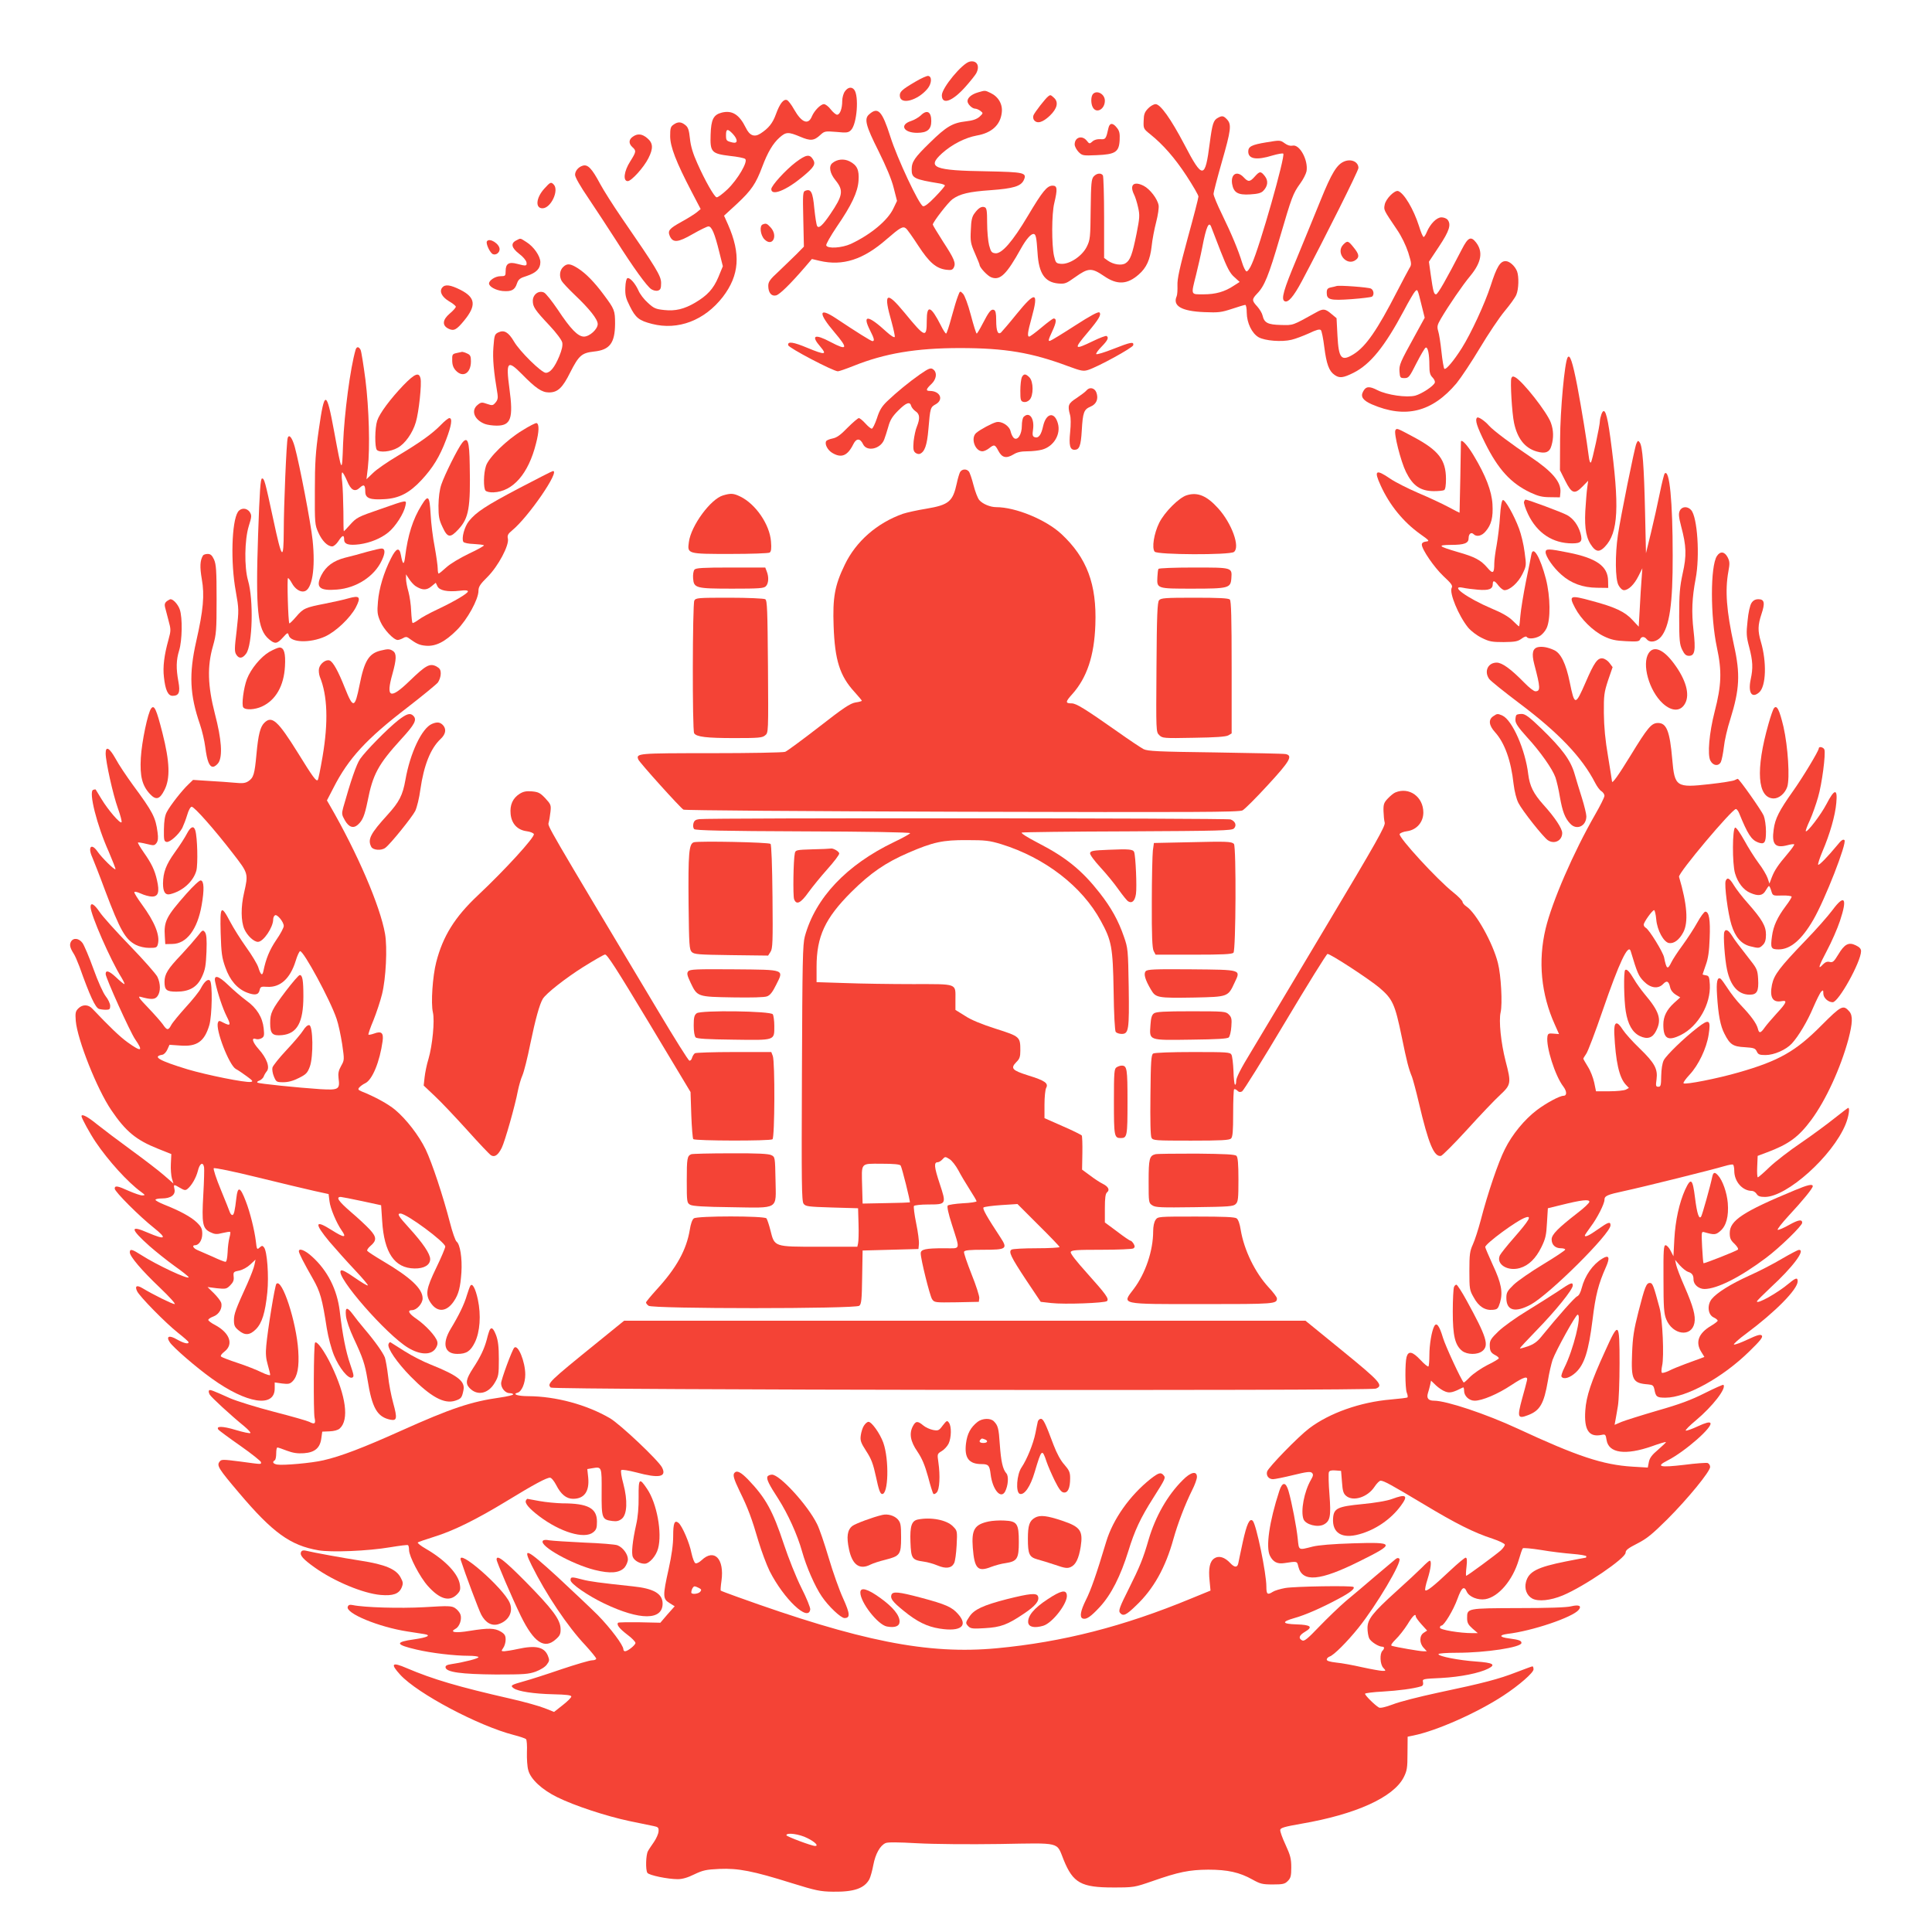 <?xml version="1.0" standalone="no"?>
<!DOCTYPE svg PUBLIC "-//W3C//DTD SVG 20010904//EN"
 "http://www.w3.org/TR/2001/REC-SVG-20010904/DTD/svg10.dtd">
<svg version="1.0" xmlns="http://www.w3.org/2000/svg"
 width="1280pt" height="1280pt" viewBox="0 0 1280 1280"
 preserveAspectRatio="xMidYMid meet">
<g transform="translate(0,1280) scale(0.1,-0.1)"
fill="#f44336" stroke="none">
<path d="M6425 12392 c-49 -10 -185 -174 -185 -223 0 -67 71 -41 159 59 31 35
61 73 68 85 27 49 6 89 -42 79z"/>
<path d="M6065 12259 c-92 -54 -107 -68 -103 -98 7 -57 118 -26 182 50 29 34
32 82 6 86 -8 2 -46 -15 -85 -38z"/>
<path d="M5598 12195 c-10 -13 -18 -42 -18 -64 0 -50 -15 -91 -34 -91 -8 0
-27 16 -42 35 -14 19 -35 35 -45 35 -22 0 -64 -43 -80 -81 -24 -59 -68 -42
-118 46 -17 31 -39 59 -47 62 -23 9 -48 -24 -73 -93 -22 -61 -49 -94 -103
-129 -41 -26 -72 -13 -97 39 -43 87 -90 117 -159 100 -55 -14 -71 -45 -74
-146 -4 -116 6 -126 128 -141 49 -5 95 -14 101 -20 21 -16 -50 -137 -118 -202
-33 -31 -65 -55 -72 -52 -16 5 -77 112 -127 225 -29 64 -44 114 -49 164 -6 56
-12 75 -30 89 -28 23 -50 24 -79 3 -19 -13 -22 -24 -22 -76 0 -69 39 -171 142
-368 l60 -115 -25 -21 c-13 -11 -59 -40 -101 -63 -83 -46 -94 -59 -78 -96 21
-45 54 -42 151 14 49 28 96 51 105 51 21 0 41 -46 71 -168 l24 -96 -30 -73
c-33 -77 -72 -120 -153 -168 -73 -43 -132 -57 -205 -49 -57 6 -69 11 -109 48
-25 22 -53 59 -62 81 -21 47 -57 88 -73 82 -7 -2 -13 -28 -14 -63 -2 -49 3
-70 30 -123 38 -77 61 -95 147 -117 173 -44 348 23 469 179 110 144 120 285
34 480 l-26 58 87 80 c95 89 124 132 166 244 36 96 71 155 115 194 43 38 58
38 137 5 68 -29 91 -27 133 12 27 25 32 26 106 20 69 -7 80 -5 97 12 40 40 54
228 21 268 -17 21 -42 16 -61 -11z m-743 -282 c35 -38 34 -66 -2 -57 -41 10
-43 12 -43 50 0 41 11 43 45 7z"/>
<path d="M6480 12188 c-42 -12 -70 -35 -70 -58 0 -20 31 -50 51 -50 9 0 24 -7
35 -15 19 -15 18 -15 -7 -39 -19 -16 -45 -25 -90 -30 -88 -10 -130 -35 -237
-140 -103 -100 -122 -128 -122 -179 0 -57 16 -65 188 -93 17 -3 32 -9 32 -13
0 -5 -29 -39 -65 -76 -42 -44 -70 -65 -80 -61 -27 10 -172 320 -216 460 -55
172 -82 201 -141 148 -34 -29 -22 -75 62 -242 52 -105 87 -188 101 -245 l22
-86 -24 -50 c-37 -79 -150 -173 -282 -235 -60 -27 -154 -33 -163 -10 -3 7 29
63 70 124 97 141 139 229 144 305 5 71 -9 102 -59 128 -38 19 -83 15 -115 -12
-25 -21 -16 -68 22 -114 54 -67 49 -100 -36 -225 -49 -72 -75 -96 -86 -78 -5
7 -13 60 -19 117 -10 109 -22 132 -60 117 -16 -6 -17 -22 -13 -188 l4 -182
-50 -51 c-28 -27 -81 -79 -118 -114 -57 -52 -68 -68 -68 -95 0 -45 21 -71 52
-63 24 6 95 76 190 186 l47 55 51 -12 c154 -36 290 8 444 143 90 78 108 88
128 72 9 -7 45 -58 82 -115 73 -112 118 -150 184 -159 33 -4 42 -2 51 14 15
30 4 57 -71 172 -37 58 -68 109 -68 113 0 16 102 148 130 168 50 36 110 50
253 60 151 11 201 26 220 67 22 49 3 53 -244 58 -353 5 -402 25 -297 120 66
59 153 103 229 117 99 17 157 70 166 152 7 55 -22 105 -74 130 -38 18 -35 18
-83 4z"/>
<path d="M7242 12178 c-15 -15 -16 -63 -2 -89 24 -44 80 -13 80 44 0 43 -51
72 -78 45z"/>
<path d="M6945 12162 c-18 -13 -91 -107 -98 -126 -4 -10 -2 -25 4 -32 21 -26
57 -15 104 29 50 48 60 91 27 120 -21 19 -23 20 -37 9z"/>
<path d="M7606 12081 c-23 -24 -28 -39 -29 -81 -2 -51 -1 -54 43 -89 86 -69
163 -157 241 -276 43 -66 79 -128 79 -137 0 -10 -32 -134 -71 -275 -53 -196
-70 -271 -68 -313 1 -30 -1 -63 -5 -72 -29 -65 32 -100 184 -106 94 -4 113 -1
183 22 42 14 82 26 87 26 6 0 10 -24 10 -52 1 -68 34 -136 78 -162 42 -24 154
-33 219 -17 26 6 78 26 116 43 48 23 70 29 78 21 6 -6 16 -57 23 -114 14 -110
31 -158 68 -183 32 -23 57 -20 125 14 112 56 207 174 333 410 33 63 67 121 75
129 17 17 16 20 44 -94 l20 -80 -63 -115 c-101 -183 -107 -197 -104 -243 3
-39 5 -42 33 -42 28 0 33 7 80 100 28 54 55 101 61 102 14 5 24 -43 24 -118 0
-46 4 -63 21 -80 11 -11 18 -27 15 -34 -8 -23 -86 -74 -129 -86 -57 -15 -188
4 -251 36 -54 28 -77 26 -95 -9 -19 -34 -1 -59 58 -85 223 -96 400 -51 561
140 30 37 100 142 155 234 55 92 128 201 164 244 35 42 70 90 77 108 16 37 18
120 5 155 -14 36 -50 68 -76 68 -36 0 -59 -38 -99 -163 -39 -120 -130 -316
-191 -413 -53 -84 -106 -147 -116 -137 -4 4 -13 55 -19 113 -6 58 -16 120 -22
138 -8 28 -6 39 18 80 49 84 146 226 195 284 74 90 86 160 38 222 -34 43 -53
34 -94 -46 -103 -199 -159 -298 -171 -298 -14 0 -19 18 -35 130 l-12 86 67
101 c69 104 82 146 56 178 -7 8 -25 15 -40 15 -32 0 -74 -43 -97 -97 -7 -18
-17 -33 -21 -33 -5 0 -19 33 -31 73 -36 112 -98 216 -137 231 -23 9 -83 -51
-90 -90 -7 -36 -8 -33 81 -165 31 -45 59 -104 75 -152 23 -75 23 -80 7 -105
-9 -15 -45 -84 -81 -153 -131 -255 -206 -364 -287 -415 -82 -51 -100 -31 -108
122 l-6 116 -35 29 c-40 34 -54 35 -97 11 -164 -91 -153 -87 -237 -85 -86 2
-110 14 -121 62 -3 15 -19 42 -35 60 -37 40 -37 48 -1 86 48 49 76 117 150
370 80 273 87 292 135 359 20 27 38 63 42 81 13 73 -46 182 -93 170 -15 -3
-33 2 -52 16 -29 21 -31 21 -121 6 -98 -16 -120 -28 -120 -61 0 -50 55 -59
161 -26 35 10 67 16 71 12 15 -15 -156 -617 -208 -730 -13 -31 -29 -52 -36
-50 -7 3 -20 29 -29 59 -24 79 -69 188 -133 319 -31 63 -56 124 -56 135 0 11
25 107 55 212 61 212 65 248 35 281 -23 25 -33 27 -60 12 -31 -16 -38 -39 -55
-167 -31 -242 -47 -243 -169 -9 -89 169 -158 266 -190 266 -12 0 -35 -13 -50
-29z m420 -788 c4 -10 31 -81 61 -158 44 -112 62 -146 91 -171 l35 -32 -39
-25 c-60 -40 -120 -57 -200 -57 -87 0 -84 -8 -50 128 13 53 32 135 41 182 27
141 45 180 61 133z"/>
<path d="M6100 12035 c-14 -13 -43 -30 -65 -37 -77 -25 -49 -78 41 -78 67 0
94 22 94 78 0 63 -29 78 -70 37z"/>
<path d="M7344 11953 c-16 -73 -19 -78 -54 -75 -21 1 -40 -4 -52 -15 -19 -17
-21 -17 -38 5 -31 38 -80 23 -80 -25 0 -13 12 -35 26 -50 24 -24 29 -25 120
-21 124 5 148 21 152 100 2 43 -1 60 -18 81 -27 35 -48 34 -56 0z"/>
<path d="M4192 11894 c-27 -19 -28 -45 -2 -69 27 -24 25 -31 -15 -95 -41 -64
-49 -130 -16 -130 24 0 106 90 137 152 33 65 31 100 -7 132 -35 30 -65 33 -97
10z"/>
<path d="M5272 11725 c-67 -51 -162 -155 -162 -178 0 -47 96 -10 205 80 80 66
92 86 70 119 -22 34 -45 30 -113 -21z"/>
<path d="M8905 11730 c-48 -20 -83 -77 -155 -255 -40 -99 -113 -276 -161 -393
-85 -203 -102 -263 -79 -277 23 -14 60 29 115 132 154 290 375 732 375 750 0
41 -48 63 -95 43z"/>
<path d="M3860 11702 c-29 -9 -50 -35 -50 -60 0 -16 35 -77 89 -156 48 -72
130 -196 181 -276 118 -186 206 -307 235 -326 14 -9 33 -13 45 -9 16 5 20 15
20 50 0 47 -30 96 -260 430 -57 83 -121 184 -143 225 -56 105 -83 133 -117
122z"/>
<path d="M8313 11630 c-32 -36 -43 -37 -73 -5 -44 47 -87 23 -77 -43 10 -58
38 -75 119 -70 51 3 73 9 87 23 31 32 35 67 11 98 -27 34 -34 34 -67 -3z"/>
<path d="M7246 11631 c-15 -17 -18 -45 -20 -218 -2 -188 -3 -201 -26 -248 -31
-62 -114 -117 -170 -113 -33 3 -36 6 -47 53 -16 73 -16 278 2 350 22 93 20
115 -11 115 -37 0 -67 -37 -164 -200 -101 -170 -173 -253 -216 -248 -24 3 -29
9 -41 53 -7 28 -13 94 -13 148 0 81 -3 99 -16 104 -21 8 -42 -5 -68 -41 -16
-21 -22 -46 -24 -110 -4 -75 -1 -90 27 -154 17 -39 31 -73 31 -77 0 -17 54
-75 79 -83 58 -21 100 20 196 193 33 59 64 95 82 95 16 0 20 -22 27 -125 8
-135 47 -194 135 -203 47 -4 54 -1 113 41 90 64 110 64 194 7 86 -59 153 -55
228 11 52 45 76 99 86 188 4 42 18 114 30 160 12 46 19 96 16 111 -8 44 -58
108 -99 129 -65 33 -95 7 -64 -57 8 -15 20 -53 27 -85 12 -53 11 -68 -10 -175
-28 -138 -42 -177 -73 -196 -26 -17 -80 -9 -117 17 l-25 18 0 267 c0 147 -4
273 -8 280 -12 18 -41 15 -61 -7z"/>
<path d="M3606 11550 c-55 -61 -61 -130 -12 -130 56 0 112 120 74 158 -18 18
-22 16 -62 -28z"/>
<path d="M5053 11313 c-23 -9 -15 -72 12 -99 53 -53 92 24 40 80 -24 26 -30
28 -52 19z"/>
<path d="M3420 11207 c-38 -19 -32 -49 20 -89 25 -18 46 -44 48 -56 4 -25 -2
-26 -62 -10 -55 15 -76 1 -76 -48 0 -32 -2 -34 -35 -34 -33 0 -75 -27 -75 -48
0 -21 44 -45 89 -50 59 -5 82 6 96 50 10 28 20 36 66 50 62 21 89 48 89 91 0
40 -44 103 -92 133 -44 28 -37 27 -68 11z"/>
<path d="M3226 11201 c-9 -14 21 -78 40 -85 20 -8 44 10 44 33 0 36 -68 78
-84 52z"/>
<path d="M8900 11180 c-55 -55 25 -150 85 -100 22 18 19 37 -17 81 -36 45 -41
46 -68 19z"/>
<path d="M3730 11030 c-22 -22 -26 -60 -9 -91 6 -11 45 -53 86 -92 98 -93 153
-162 153 -194 0 -34 -54 -83 -91 -83 -40 0 -88 49 -174 179 -38 56 -79 108
-91 113 -35 16 -74 -13 -74 -55 0 -40 14 -61 111 -164 45 -48 80 -95 84 -112
4 -20 -2 -48 -20 -92 -31 -74 -60 -109 -89 -109 -28 0 -173 142 -211 208 -36
61 -65 78 -103 60 -25 -12 -27 -19 -33 -98 -6 -76 2 -162 27 -310 4 -26 1 -41
-13 -57 -17 -20 -21 -21 -56 -9 -34 12 -40 12 -62 -6 -47 -37 -23 -100 48
-127 16 -6 51 -11 78 -11 94 0 111 48 84 246 -24 178 -13 192 80 98 95 -97
135 -124 182 -124 58 0 90 30 141 133 57 112 76 129 158 138 104 11 138 56
139 184 0 88 -4 97 -74 191 -62 84 -119 142 -170 175 -53 34 -74 36 -101 9z"/>
<path d="M2930 10895 c-21 -26 -3 -62 45 -91 25 -14 45 -31 45 -36 0 -6 -18
-27 -41 -46 -48 -41 -51 -79 -7 -100 35 -17 53 -7 103 54 82 100 76 153 -25
204 -66 33 -101 38 -120 15z"/>
<path d="M8855 10905 c-5 -2 -22 -6 -37 -9 -23 -5 -28 -12 -28 -36 0 -46 22
-52 164 -42 68 5 129 13 135 16 17 11 13 44 -6 54 -18 9 -209 23 -228 17z"/>
<path d="M6347 10839 c-8 -19 -27 -82 -43 -141 -16 -60 -32 -108 -36 -108 -4
0 -20 24 -34 53 -67 132 -94 141 -94 33 0 -118 -10 -115 -147 52 -122 148
-142 134 -86 -61 13 -48 23 -93 21 -99 -3 -7 -25 7 -54 33 -124 114 -164 117
-109 9 27 -53 31 -70 15 -70 -9 0 -102 58 -243 152 -114 75 -118 35 -8 -94 92
-108 86 -123 -26 -64 -107 57 -133 44 -67 -32 45 -53 30 -55 -86 -7 -95 40
-133 45 -128 18 3 -18 297 -172 329 -173 8 0 54 16 102 35 208 84 417 119 707
119 299 0 475 -30 716 -120 87 -32 101 -35 133 -25 64 20 296 147 299 164 5
25 -16 21 -133 -25 -58 -23 -108 -38 -112 -34 -4 3 12 26 35 49 41 42 50 61
33 71 -4 3 -45 -12 -90 -34 -126 -61 -130 -55 -35 57 75 89 92 119 78 133 -7
7 -61 -22 -160 -86 -82 -53 -157 -99 -167 -102 -14 -4 -12 6 14 62 28 60 31
86 9 86 -4 0 -41 -27 -80 -60 -39 -33 -76 -60 -81 -60 -14 0 -11 28 16 125 48
174 26 179 -100 24 -49 -61 -96 -115 -103 -122 -21 -17 -32 10 -32 81 0 47 -4
64 -15 69 -19 7 -33 -11 -76 -94 -18 -35 -35 -63 -38 -63 -4 0 -21 55 -39 123
-19 72 -41 130 -52 141 -19 20 -20 20 -33 -15z"/>
<path d="M2356 10483 c-35 -119 -75 -422 -83 -623 -7 -201 -7 -201 -59 80 -51
278 -64 280 -102 13 -21 -146 -26 -218 -26 -403 -1 -217 0 -227 23 -278 25
-56 61 -92 92 -92 10 0 29 16 41 35 27 41 38 44 38 10 0 -31 31 -40 102 -31
72 10 142 39 191 79 48 39 103 126 113 176 8 41 17 42 -166 -22 -151 -52 -157
-55 -203 -106 -20 -23 -38 -41 -39 -41 -2 0 -3 60 -3 133 -1 72 -4 160 -8 195
-5 34 -4 62 1 62 4 0 18 -25 31 -55 26 -64 52 -77 85 -46 27 25 36 19 36 -26
0 -44 31 -56 127 -50 97 5 166 41 246 127 75 81 120 154 163 268 35 92 43 142
21 142 -7 0 -33 -21 -57 -46 -57 -58 -133 -113 -285 -204 -66 -39 -140 -90
-163 -113 l-44 -42 9 75 c15 134 8 393 -16 585 -13 99 -27 187 -32 197 -12 23
-26 23 -33 1z"/>
<path d="M3025 10461 c-28 -6 -30 -10 -29 -49 0 -30 8 -50 24 -67 47 -50 100
-18 100 61 0 34 -4 43 -25 52 -14 7 -29 11 -33 11 -4 -1 -20 -4 -37 -8z"/>
<path d="M10386 10432 c-20 -32 -49 -349 -50 -542 l-1 -205 35 -70 c43 -86 62
-92 115 -38 l37 38 -6 -45 c-4 -25 -9 -95 -13 -156 -6 -120 7 -186 48 -238 26
-33 49 -33 82 2 89 93 98 262 36 722 -22 163 -39 208 -59 156 -5 -15 -10 -34
-10 -43 0 -31 -51 -268 -60 -277 -5 -5 -11 13 -14 40 -13 103 -46 306 -76 466
-31 160 -49 214 -64 190z"/>
<path d="M6094 10319 c-71 -50 -152 -116 -216 -177 -36 -35 -51 -59 -68 -113
-13 -38 -28 -69 -34 -69 -7 0 -26 16 -43 35 -17 19 -37 35 -43 35 -6 0 -40
-29 -75 -64 -46 -48 -72 -66 -99 -71 -20 -4 -39 -12 -42 -17 -12 -19 8 -59 39
-78 61 -37 102 -21 141 58 20 40 45 39 64 -1 25 -52 116 -32 140 31 6 15 18
53 27 84 12 45 27 69 66 108 53 53 78 62 86 30 3 -10 16 -26 29 -35 28 -18 30
-47 9 -100 -9 -20 -18 -64 -22 -98 -4 -50 -2 -65 11 -76 8 -7 22 -11 30 -8 32
13 48 56 57 164 12 142 13 145 49 165 54 31 28 88 -40 88 -28 0 -25 12 10 45
32 30 40 71 18 93 -19 19 -30 15 -94 -29z"/>
<path d="M2673 10248 c-86 -90 -158 -186 -174 -235 -16 -49 -17 -178 -2 -194
19 -19 91 -12 137 14 49 26 100 98 121 170 20 66 40 254 31 290 -10 43 -37 33
-113 -45z"/>
<path d="M6770 10301 c-5 -11 -10 -51 -10 -89 0 -62 2 -70 21 -75 13 -3 28 2
40 14 27 27 27 121 -1 149 -25 25 -37 25 -50 1z"/>
<path d="M10013 10294 c-8 -22 4 -231 18 -296 22 -103 71 -166 149 -189 58
-17 87 -6 99 39 15 51 14 102 -4 151 -24 68 -186 275 -237 302 -14 7 -20 6
-25 -7z"/>
<path d="M7199 10214 c-8 -10 -38 -32 -66 -51 -56 -36 -61 -49 -44 -111 6 -19
6 -66 1 -115 -9 -88 -1 -117 29 -117 32 0 42 26 48 127 7 122 14 140 58 159
39 16 54 51 39 93 -11 31 -45 39 -65 15z"/>
<path d="M6782 10038 c-7 -7 -12 -33 -12 -59 0 -57 -28 -101 -53 -81 -8 7 -17
26 -21 42 -7 38 -59 72 -96 63 -28 -7 -105 -48 -132 -71 -39 -33 -9 -122 41
-122 10 0 30 9 44 20 34 27 39 26 62 -18 24 -45 52 -51 99 -23 24 15 50 21 92
21 33 0 77 5 98 11 77 21 125 101 105 173 -22 81 -78 71 -98 -17 -13 -60 -31
-83 -57 -73 -13 5 -15 15 -10 49 11 75 -24 123 -62 85z"/>
<path d="M9786 10033 c-15 -15 -2 -57 53 -168 87 -175 171 -267 300 -328 51
-24 79 -31 130 -31 l66 -1 3 32 c7 68 -53 139 -198 236 -124 83 -247 175 -275
207 -28 32 -71 61 -79 53z"/>
<path d="M3460 9948 c-103 -62 -222 -179 -240 -234 -17 -50 -18 -149 -3 -165
7 -7 30 -12 52 -11 129 5 232 123 282 323 21 80 22 130 4 136 -6 2 -49 -20
-95 -49z"/>
<path d="M9245 9950 c-12 -19 35 -206 70 -277 45 -91 95 -126 184 -127 31 0
62 3 69 7 8 5 12 32 12 75 -1 126 -49 188 -213 276 -112 60 -113 61 -122 46z"/>
<path d="M1906 9898 c-8 -24 -26 -452 -26 -613 -1 -207 -12 -195 -69 72 -56
260 -60 273 -75 273 -10 0 -16 -80 -26 -372 -17 -503 -4 -629 72 -693 39 -33
53 -32 92 11 31 34 33 35 39 15 12 -49 141 -53 241 -8 72 33 166 123 203 192
36 70 27 82 -48 61 -30 -9 -99 -24 -154 -35 -133 -26 -145 -31 -193 -87 -23
-27 -43 -46 -45 -44 -8 9 -16 300 -9 300 4 0 16 -15 26 -34 20 -37 54 -60 81
-54 53 10 76 151 56 340 -12 114 -86 499 -118 617 -17 61 -38 88 -47 59z"/>
<path d="M3062 9866 c-30 -38 -116 -211 -138 -276 -12 -35 -18 -85 -19 -140 0
-72 4 -94 27 -142 33 -72 51 -74 106 -14 68 74 80 141 74 427 -2 158 -14 190
-50 145z"/>
<path d="M9679 9873 c0 -4 -2 -111 -4 -238 -3 -126 -5 -231 -5 -232 0 -1 -33
16 -74 38 -41 22 -131 64 -200 93 -69 30 -153 72 -186 95 -95 65 -109 55 -63
-45 59 -130 150 -242 262 -322 62 -44 64 -47 38 -50 -17 -2 -27 -9 -27 -20 0
-32 81 -150 143 -209 52 -48 63 -63 55 -77 -18 -32 45 -185 108 -263 20 -24
58 -53 91 -69 50 -25 68 -28 145 -28 75 1 93 4 118 22 17 13 31 18 35 12 9
-15 52 -12 84 5 16 8 37 31 47 52 28 57 26 210 -4 328 -37 141 -84 223 -96
163 -2 -13 -18 -93 -36 -179 -17 -86 -34 -189 -37 -228 -3 -39 -7 -71 -9 -71
-2 0 -21 17 -42 38 -26 26 -71 52 -141 81 -160 68 -282 156 -188 137 17 -4 62
-10 99 -13 73 -6 98 4 98 38 0 27 13 23 38 -11 13 -16 30 -30 40 -30 35 0 90
49 118 106 27 55 27 57 15 145 -6 50 -23 120 -37 157 -33 89 -93 194 -107 189
-8 -2 -15 -43 -19 -108 -3 -57 -14 -142 -22 -189 -9 -47 -16 -102 -16 -122 0
-68 -9 -73 -47 -28 -43 50 -83 71 -196 103 -129 38 -137 46 -44 47 90 0 117
11 117 45 0 28 17 42 33 26 20 -20 55 -12 80 19 38 44 50 93 45 179 -5 88 -45
191 -125 324 -42 70 -82 112 -84 90z"/>
<path d="M10841 9860 c-12 -28 -104 -483 -122 -605 -19 -129 -18 -293 4 -332
10 -19 25 -33 36 -33 30 0 68 37 96 93 l26 52 -5 -70 c-3 -38 -9 -126 -12
-194 l-7 -123 -41 44 c-50 55 -116 86 -270 127 -145 40 -154 36 -111 -46 39
-75 119 -154 192 -189 46 -22 76 -29 145 -32 74 -4 89 -2 94 12 8 20 28 21 44
1 21 -26 65 -18 94 15 57 68 79 219 78 540 0 360 -21 575 -53 543 -4 -4 -19
-64 -33 -133 -14 -69 -40 -186 -58 -260 l-33 -135 -6 270 c-7 309 -17 438 -35
463 -11 15 -13 15 -23 -8z"/>
<path d="M6360 9671 c-5 -11 -15 -43 -21 -73 -26 -120 -52 -143 -200 -168 -63
-10 -133 -26 -157 -34 -172 -61 -311 -183 -385 -337 -67 -138 -81 -218 -74
-408 8 -225 41 -329 138 -435 27 -30 49 -56 49 -59 0 -2 -19 -8 -42 -11 -35
-6 -79 -35 -243 -163 -110 -85 -210 -159 -223 -164 -13 -5 -234 -9 -491 -9
-489 0 -498 -1 -482 -42 7 -19 277 -319 299 -332 9 -5 784 -11 1847 -14 1551
-4 1835 -3 1857 9 15 8 90 83 167 167 147 159 168 196 119 206 -13 3 -223 7
-467 11 -381 5 -447 8 -475 22 -17 9 -97 62 -177 119 -212 149 -269 184 -299
184 -43 0 -42 10 3 60 98 109 147 255 154 461 10 268 -56 444 -226 602 -103
95 -303 177 -431 177 -39 0 -90 21 -112 47 -10 11 -27 55 -38 98 -11 43 -25
84 -31 91 -16 20 -47 17 -59 -5z"/>
<path d="M3442 9567 c-226 -119 -287 -160 -335 -219 -30 -37 -51 -116 -37
-138 4 -7 35 -13 69 -14 33 -2 64 -5 67 -9 3 -3 -41 -28 -99 -55 -60 -29 -124
-67 -150 -91 -24 -22 -47 -41 -51 -41 -3 0 -6 15 -6 33 0 18 -9 82 -20 143
-12 60 -24 157 -27 217 -7 123 -16 132 -60 60 -58 -93 -91 -198 -109 -342 -7
-58 -16 -54 -28 12 -10 54 -31 47 -66 -23 -47 -92 -79 -199 -86 -286 -6 -69
-4 -86 16 -132 23 -53 88 -122 115 -122 8 0 24 6 35 12 14 9 24 10 34 3 55
-40 73 -49 116 -53 66 -6 128 25 207 104 69 69 143 203 143 260 0 26 11 44 60
92 71 71 144 209 135 253 -5 21 0 32 27 54 109 89 322 400 271 394 -5 0 -104
-51 -221 -112z m-689 -650 c44 -28 73 -29 105 -2 l29 24 11 -23 c13 -28 66
-39 147 -30 37 5 55 3 55 -4 0 -14 -91 -67 -205 -121 -49 -23 -104 -53 -122
-67 -19 -14 -37 -24 -40 -21 -3 3 -7 39 -9 79 -1 40 -10 98 -18 128 -9 30 -16
69 -16 85 l0 30 21 -32 c11 -17 30 -38 42 -46z"/>
<path d="M4791 9518 c-82 -23 -213 -201 -227 -309 -11 -79 -11 -79 274 -79
136 0 253 4 261 9 10 7 13 25 9 74 -9 113 -102 248 -203 297 -45 22 -63 23
-114 8z"/>
<path d="M7863 9519 c-51 -15 -148 -112 -183 -183 -35 -71 -50 -167 -30 -191
17 -21 496 -23 525 -2 43 32 -14 190 -105 290 -75 83 -136 108 -207 86z"/>
<path d="M10097 9476 c-3 -8 9 -45 27 -83 60 -125 163 -193 292 -193 60 0 70
13 55 68 -16 53 -47 96 -88 119 -32 18 -260 103 -276 103 -3 0 -7 -6 -10 -14z"/>
<path d="M11129 9416 c-9 -19 -7 -41 9 -103 35 -131 37 -194 10 -313 -19 -89
-23 -133 -23 -285 0 -159 3 -185 20 -220 15 -31 26 -40 45 -40 39 0 45 36 30
168 -14 122 -10 216 14 342 29 150 12 410 -30 456 -24 27 -62 24 -75 -5z"/>
<path d="M1576 9408 c-41 -64 -49 -335 -14 -525 21 -119 21 -124 6 -260 -15
-122 -15 -141 -2 -161 18 -28 41 -25 65 8 42 58 50 356 12 485 -25 88 -23 267
5 359 20 63 20 72 7 93 -20 30 -60 30 -79 1z"/>
<path d="M2435 9145 c-44 -13 -111 -31 -149 -40 -77 -20 -126 -56 -157 -116
-40 -80 -13 -105 104 -95 128 10 247 87 296 192 24 50 24 78 1 80 -8 1 -51 -9
-95 -21z"/>
<path d="M10240 9142 c0 -29 52 -104 104 -149 65 -58 142 -86 236 -87 l75 -1
-1 47 c-1 96 -76 150 -263 187 -129 26 -151 27 -151 3z"/>
<path d="M11375 9116 c-44 -67 -44 -400 0 -606 34 -157 30 -251 -15 -425 -36
-140 -49 -286 -28 -325 18 -34 53 -38 69 -9 6 13 15 57 20 99 4 41 23 125 43
186 61 196 67 297 24 489 -50 229 -60 362 -37 489 10 53 9 66 -5 94 -20 38
-49 42 -71 8z"/>
<path d="M1345 9120 c-20 -33 -22 -75 -8 -157 19 -106 10 -205 -37 -412 -49
-217 -43 -354 25 -551 14 -41 30 -109 35 -150 12 -93 27 -130 51 -130 10 0 26
12 36 26 29 44 21 156 -23 324 -48 186 -52 315 -13 450 22 78 24 102 24 310 0
191 -3 231 -17 263 -13 28 -23 37 -42 37 -14 0 -28 -5 -31 -10z"/>
<path d="M4601 9026 c-7 -8 -11 -34 -9 -58 5 -64 17 -68 260 -68 175 0 209 2
222 16 18 18 21 60 6 98 l-10 26 -229 0 c-186 0 -231 -3 -240 -14z"/>
<path d="M7675 9031 c-3 -5 -6 -30 -7 -54 -4 -77 -4 -77 231 -77 242 0 254 4
259 68 5 73 8 72 -249 72 -130 0 -230 -4 -234 -9z"/>
<path d="M4600 8821 c-12 -24 -14 -859 -1 -879 15 -24 82 -32 267 -32 159 0
185 2 203 18 22 17 22 17 19 455 -3 376 -5 439 -18 447 -8 5 -115 10 -237 10
-210 0 -223 -1 -233 -19z"/>
<path d="M7679 8823 c-11 -13 -15 -99 -17 -444 -3 -426 -3 -428 18 -449 21
-21 28 -22 228 -18 145 2 214 7 230 16 l22 13 0 437 c0 327 -3 441 -12 450 -9
9 -75 12 -234 12 -194 0 -223 -2 -235 -17z"/>
<path d="M1105 8817 c-12 -10 -16 -21 -12 -38 3 -13 14 -53 23 -88 17 -62 17
-68 0 -130 -28 -100 -38 -180 -30 -246 9 -86 27 -125 57 -125 43 0 52 23 39
94 -16 87 -15 143 5 207 20 65 23 217 4 271 -11 33 -43 68 -61 68 -4 0 -14 -6
-25 -13z"/>
<path d="M11604 8805 c-10 -15 -21 -64 -26 -119 -9 -82 -8 -103 11 -174 24
-92 26 -138 10 -212 -19 -89 7 -130 56 -87 46 40 51 201 11 336 -21 72 -20
109 4 182 25 74 20 99 -20 99 -21 0 -35 -8 -46 -25z"/>
<path d="M10192 8513 c-38 -7 -46 -41 -27 -114 41 -155 42 -179 7 -179 -10 0
-42 25 -72 56 -90 92 -148 134 -184 134 -58 0 -85 -58 -50 -108 9 -13 98 -84
197 -159 264 -198 419 -361 506 -531 12 -23 30 -48 41 -54 11 -7 20 -21 20
-30 0 -10 -28 -66 -62 -125 -143 -249 -285 -576 -328 -756 -51 -214 -30 -434
61 -635 l28 -63 -37 3 c-32 3 -37 0 -40 -20 -10 -67 51 -260 105 -330 25 -33
25 -62 1 -62 -25 0 -114 -48 -175 -94 -82 -62 -165 -162 -213 -260 -43 -84
-114 -293 -160 -471 -16 -60 -39 -132 -52 -160 -20 -44 -23 -66 -23 -175 0
-119 1 -128 29 -176 32 -60 75 -87 126 -82 31 3 35 7 48 48 20 68 9 129 -48
250 -27 60 -50 113 -50 118 0 22 214 180 268 196 42 14 25 -17 -79 -136 -45
-51 -86 -103 -92 -115 -27 -59 52 -108 133 -84 58 17 105 63 142 138 27 55 33
80 37 161 l6 97 90 22 c132 33 185 39 185 21 0 -8 -35 -41 -77 -73 -130 -101
-173 -144 -173 -176 0 -36 24 -59 61 -59 16 0 29 -4 29 -9 0 -5 -66 -49 -147
-98 -80 -48 -168 -109 -195 -135 -42 -41 -48 -52 -48 -87 0 -85 58 -100 162
-44 124 68 528 469 528 525 0 27 -15 22 -84 -27 -58 -41 -86 -54 -86 -40 0 3
18 29 39 58 42 55 91 151 91 178 0 26 18 34 130 58 122 26 592 143 664 165 27
8 53 13 58 10 4 -3 8 -21 8 -41 0 -71 54 -133 117 -133 10 0 24 -9 31 -20 9
-15 23 -20 55 -20 146 0 448 271 534 480 21 51 30 110 18 110 -3 0 -43 -31
-90 -68 -46 -37 -146 -111 -222 -163 -76 -51 -170 -124 -209 -161 -39 -38 -74
-68 -78 -68 -4 0 -6 32 -4 71 l3 71 61 23 c145 54 210 102 294 215 97 131 194
343 246 534 28 108 30 156 7 184 -41 47 -53 41 -185 -91 -170 -172 -283 -236
-549 -312 -138 -40 -355 -83 -365 -72 -4 4 14 29 40 57 59 63 112 174 126 264
16 101 4 108 -73 48 -91 -70 -206 -182 -224 -216 -10 -19 -16 -59 -17 -103 -1
-64 -3 -73 -19 -73 -17 0 -18 6 -12 49 9 69 -12 108 -112 205 -47 45 -96 100
-111 123 -40 64 -60 56 -57 -22 9 -189 32 -294 77 -342 l20 -21 -20 -11 c-12
-6 -61 -11 -109 -11 l-89 0 -12 58 c-7 32 -25 79 -42 105 -16 26 -30 50 -30
53 0 3 9 17 19 32 11 15 60 144 109 287 110 319 170 447 186 393 43 -144 52
-165 87 -200 44 -45 95 -52 128 -17 24 25 37 19 46 -22 4 -19 18 -37 37 -49
l30 -18 -41 -37 c-49 -45 -71 -90 -71 -143 0 -95 31 -112 118 -68 113 57 197
204 190 333 -3 51 -6 58 -25 61 -13 2 -23 5 -23 6 0 2 10 29 21 62 16 43 23
91 26 179 5 121 -4 175 -29 175 -7 0 -31 -32 -53 -72 -22 -40 -66 -107 -98
-151 -32 -43 -65 -94 -74 -113 -25 -51 -32 -46 -48 33 -7 35 -98 183 -121 196
-8 4 -14 14 -14 21 0 16 57 96 69 96 4 0 11 -27 14 -61 6 -73 50 -152 85 -157
33 -5 68 22 94 71 35 66 26 186 -28 368 -7 24 351 449 377 449 5 0 15 -12 21
-27 57 -140 81 -177 125 -194 43 -16 53 -3 53 72 0 39 -7 85 -15 105 -13 32
-162 244 -172 244 -2 0 -11 -4 -21 -9 -9 -5 -83 -17 -164 -26 -223 -25 -233
-19 -249 165 -16 186 -38 240 -94 240 -44 0 -68 -29 -183 -217 -81 -132 -122
-189 -122 -170 0 4 -12 77 -26 164 -19 109 -27 198 -28 288 -1 119 2 138 28
218 l30 87 -21 28 c-11 15 -31 28 -45 30 -34 4 -56 -27 -113 -159 -68 -156
-73 -156 -105 1 -25 123 -59 193 -104 213 -39 18 -75 25 -104 20z"/>
<path d="M1784 8481 c-56 -33 -122 -112 -148 -180 -22 -58 -37 -172 -24 -188
15 -19 77 -15 123 6 92 42 146 137 153 267 5 86 -6 124 -36 124 -9 0 -40 -13
-68 -29z"/>
<path d="M2523 8490 c-79 -19 -109 -67 -141 -229 -31 -155 -42 -157 -97 -19
-44 111 -78 173 -101 182 -24 9 -62 -19 -70 -51 -4 -15 -1 -40 5 -57 51 -124
57 -300 18 -529 -14 -82 -28 -152 -32 -155 -10 -10 -32 19 -130 178 -135 217
-174 251 -224 201 -27 -27 -40 -78 -52 -209 -12 -131 -19 -155 -54 -178 -20
-13 -39 -15 -88 -10 -34 3 -111 9 -170 12 l-108 7 -30 -29 c-44 -41 -123 -143
-144 -184 -13 -24 -18 -59 -19 -115 -1 -70 1 -80 18 -83 21 -4 80 48 104 93 8
17 23 55 32 85 9 32 22 55 30 55 18 0 152 -152 273 -309 103 -133 103 -133 74
-261 -22 -94 -21 -189 2 -241 20 -44 63 -84 90 -84 36 0 101 96 101 149 0 11
5 23 12 27 14 9 58 -44 58 -71 0 -11 -22 -53 -50 -93 -44 -65 -68 -123 -85
-206 -7 -34 -18 -26 -34 26 -7 21 -42 80 -79 131 -37 52 -85 128 -107 170 -61
116 -68 107 -63 -75 4 -133 8 -163 31 -227 30 -86 79 -142 143 -167 53 -20 77
-16 84 16 5 23 10 25 51 22 86 -5 152 55 188 172 10 33 23 62 29 64 21 7 201
-325 242 -448 12 -34 28 -110 37 -168 15 -104 15 -105 -7 -144 -17 -30 -21
-50 -17 -81 10 -75 1 -80 -121 -73 -149 10 -404 36 -416 43 -5 4 0 10 13 14
12 5 24 17 28 26 3 10 12 25 20 35 23 26 0 88 -53 147 -42 47 -51 80 -17 67 8
-3 24 -1 35 5 18 10 20 18 15 66 -8 73 -45 134 -115 184 -31 23 -85 69 -119
102 -67 65 -99 72 -87 20 16 -74 49 -173 75 -225 31 -61 27 -68 -22 -43 -26
14 -30 14 -35 0 -18 -45 74 -282 118 -307 14 -7 46 -29 72 -48 41 -30 45 -35
27 -38 -36 -6 -292 46 -417 83 -190 58 -237 85 -169 97 11 1 26 17 34 35 l14
31 71 -5 c111 -9 161 27 193 136 18 64 22 276 4 294 -14 14 -37 -6 -61 -52
-10 -20 -55 -76 -100 -125 -44 -49 -88 -102 -96 -118 -19 -36 -28 -35 -55 5
-12 17 -56 67 -98 111 -58 60 -70 77 -51 72 73 -20 97 -19 114 5 21 30 20 82
-1 127 -10 20 -92 113 -183 207 -91 94 -181 194 -200 223 -36 53 -60 66 -60
33 0 -50 132 -352 205 -468 14 -24 23 -43 19 -43 -4 0 -29 20 -56 46 -45 42
-68 49 -68 21 0 -26 162 -384 195 -432 56 -81 43 -87 -49 -21 -52 37 -124 107
-233 222 -27 30 -66 31 -94 3 -19 -19 -21 -30 -17 -83 11 -125 141 -453 236
-592 95 -140 164 -197 307 -254 l90 -36 -3 -65 c-2 -35 2 -79 7 -97 l10 -33
-62 54 c-34 30 -132 105 -217 167 -85 62 -187 139 -227 171 -62 51 -103 72
-103 54 0 -13 56 -115 93 -170 85 -126 214 -268 302 -332 28 -21 29 -22 7 -23
-12 0 -52 14 -89 30 -74 34 -93 37 -93 15 0 -20 165 -185 260 -260 90 -72 77
-82 -40 -32 -121 53 -118 26 11 -89 41 -36 116 -96 166 -132 51 -36 93 -70 93
-74 0 -18 -213 82 -314 147 -61 39 -76 43 -76 18 0 -27 78 -119 199 -234 64
-61 107 -109 98 -109 -15 0 -141 62 -214 106 -37 22 -51 14 -35 -20 16 -35
190 -212 271 -276 38 -30 70 -58 70 -62 2 -16 -33 -7 -77 18 -51 30 -74 21
-47 -19 22 -34 177 -168 278 -240 230 -166 417 -196 417 -66 l0 40 49 -7 c41
-5 52 -3 69 14 33 33 45 96 38 203 -12 191 -108 484 -145 443 -10 -11 -58
-307 -67 -410 -5 -51 -2 -86 10 -126 9 -31 16 -61 16 -67 0 -6 -26 2 -57 17
-32 16 -103 44 -158 62 -55 18 -104 37 -110 42 -6 5 2 18 23 34 61 48 34 123
-62 175 -26 13 -46 29 -46 34 0 6 15 16 34 23 38 14 62 57 51 92 -4 12 -26 40
-48 62 l-42 41 62 -8 c58 -6 64 -5 88 19 20 20 26 35 23 58 -3 30 -1 33 37 40
23 5 54 22 74 41 l34 32 -7 -34 c-3 -19 -25 -75 -47 -125 -78 -171 -89 -201
-89 -243 0 -34 5 -46 31 -67 41 -35 74 -33 114 7 41 41 62 109 76 244 11 110
-1 274 -22 299 -10 13 -14 12 -30 -2 -16 -15 -18 -12 -24 43 -9 73 -38 191
-66 263 -37 98 -54 104 -63 23 -10 -86 -16 -113 -27 -113 -5 0 -12 8 -16 18
-3 9 -30 77 -60 150 -31 74 -51 138 -47 142 5 5 135 -22 289 -60 154 -38 323
-78 376 -90 l96 -21 6 -48 c5 -46 46 -143 80 -192 37 -52 17 -51 -65 1 -113
72 -118 47 -15 -77 41 -48 116 -132 167 -186 51 -54 90 -100 87 -103 -3 -4
-42 20 -87 51 -57 40 -85 54 -92 47 -37 -37 304 -427 447 -512 77 -46 147 -49
178 -8 13 17 18 34 14 50 -9 35 -77 108 -136 149 -53 36 -65 59 -31 59 31 0
70 44 70 78 0 64 -80 139 -263 247 -54 32 -100 62 -104 68 -3 5 6 19 20 31 44
37 43 60 -3 110 -23 25 -80 78 -126 117 -82 71 -101 99 -66 99 9 -1 73 -13
142 -28 l125 -27 7 -105 c13 -210 82 -312 214 -314 64 -1 104 23 104 62 0 35
-48 106 -139 206 -72 79 -82 96 -58 96 41 0 297 -190 297 -219 0 -9 -27 -73
-60 -141 -67 -139 -73 -177 -37 -231 44 -66 106 -62 154 10 32 47 43 92 50
191 6 94 -9 187 -32 204 -8 6 -28 63 -44 126 -45 174 -118 395 -161 485 -45
93 -129 201 -203 263 -46 38 -133 86 -221 121 -23 10 -26 14 -16 26 7 8 24 21
39 28 48 22 97 143 116 280 7 55 -8 68 -58 49 -17 -6 -33 -9 -36 -7 -2 3 12
46 33 95 20 50 46 128 57 173 26 104 36 309 20 400 -32 184 -184 537 -367 853
l-18 31 43 83 c99 195 219 325 489 532 101 78 192 153 203 166 10 14 19 40 19
58 0 27 -6 36 -29 49 -44 22 -69 8 -177 -96 -129 -125 -159 -113 -114 46 27
97 28 134 5 151 -21 15 -34 16 -82 4z m-1171 -3423 c2 -12 0 -93 -5 -180 -11
-194 -5 -225 45 -250 31 -15 43 -16 82 -6 26 6 49 10 51 7 3 -2 0 -20 -5 -38
-5 -19 -11 -62 -12 -97 -2 -39 -7 -63 -14 -63 -7 0 -45 15 -85 34 -41 18 -86
38 -101 44 -28 12 -38 32 -16 32 26 0 48 34 48 75 0 34 -6 47 -37 77 -38 36
-111 76 -215 117 -32 13 -58 27 -58 32 0 5 19 9 43 9 59 0 91 24 83 61 -7 34
-6 34 37 9 27 -16 36 -18 49 -7 28 23 57 73 69 120 12 50 34 62 41 24z"/>
<path d="M10923 8473 c-47 -72 2 -249 93 -333 61 -56 120 -55 149 1 32 60 4
157 -74 262 -70 95 -134 122 -168 70z"/>
<path d="M1002 8107 c-22 -26 -63 -222 -69 -328 -7 -122 9 -184 60 -239 40
-43 65 -37 96 25 40 77 36 187 -13 380 -40 157 -54 187 -74 162z"/>
<path d="M11753 8108 c-6 -7 -22 -53 -36 -103 -87 -305 -74 -493 34 -495 36 0
75 33 90 77 18 57 5 266 -25 398 -27 113 -44 147 -63 123z"/>
<path d="M2638 8028 c-72 -57 -216 -204 -252 -256 -25 -36 -62 -145 -112 -322
-11 -41 -10 -48 11 -85 26 -46 57 -56 87 -28 31 28 44 61 63 153 35 180 70
245 224 414 90 98 105 128 79 154 -21 21 -44 13 -100 -30z"/>
<path d="M9892 8054 c-32 -22 -28 -60 13 -105 64 -71 106 -188 123 -344 6 -48
18 -98 32 -125 25 -50 162 -223 194 -246 43 -30 96 -4 96 47 0 30 -48 103
-125 188 -66 74 -90 123 -100 201 -19 163 -106 359 -171 389 -32 14 -35 14
-62 -5z"/>
<path d="M10047 8063 c-4 -3 -7 -19 -7 -34 0 -21 19 -49 75 -111 91 -99 170
-212 190 -268 8 -23 22 -82 30 -132 17 -95 33 -138 68 -175 42 -46 107 -17
107 49 0 14 -13 69 -29 120 -16 51 -39 125 -50 164 -26 88 -81 163 -219 297
-80 77 -107 97 -130 97 -16 0 -32 -3 -35 -7z"/>
<path d="M2862 8004 c-67 -28 -145 -193 -176 -371 -18 -102 -41 -146 -118
-231 -115 -126 -134 -164 -108 -213 12 -22 67 -26 93 -6 33 24 177 203 198
244 11 23 27 87 34 142 23 160 67 272 134 335 33 31 39 62 19 88 -20 24 -41
27 -76 12z"/>
<path d="M12050 7842 c0 -16 -105 -191 -172 -285 -90 -127 -118 -181 -127
-253 -14 -98 10 -125 90 -104 22 6 43 9 46 6 3 -3 -17 -31 -44 -63 -63 -74
-86 -108 -105 -157 l-15 -40 -12 36 c-7 20 -33 65 -60 100 -26 35 -69 103 -95
151 -27 48 -53 86 -60 84 -19 -6 -20 -239 -1 -303 18 -62 56 -111 102 -130 53
-23 82 -18 101 16 9 16 19 30 22 30 3 0 10 -15 15 -32 10 -33 10 -33 73 -31
34 1 62 -3 62 -8 0 -6 -17 -33 -39 -62 -56 -75 -82 -132 -91 -199 -11 -79 -7
-88 44 -88 78 0 152 63 229 195 78 134 225 511 207 529 -9 8 -22 -1 -48 -34
-63 -76 -120 -135 -126 -129 -4 3 10 44 29 90 48 112 84 236 91 320 9 97 -12
94 -65 -8 -37 -71 -128 -190 -137 -180 -3 2 9 35 27 73 17 38 41 106 54 152
26 87 52 289 42 316 -6 16 -37 23 -37 8z"/>
<path d="M700 7809 c0 -56 49 -275 81 -364 17 -47 28 -89 24 -93 -10 -10 -89
82 -132 153 -20 33 -38 62 -39 64 -2 2 -9 1 -17 -2 -31 -12 25 -236 104 -411
26 -61 46 -112 44 -115 -7 -6 -90 76 -118 116 -41 60 -67 33 -36 -36 10 -24
49 -122 85 -220 100 -265 134 -325 204 -361 24 -12 59 -20 89 -20 46 0 51 2
57 25 15 58 -21 147 -106 263 -28 38 -50 74 -50 80 0 7 16 4 43 -8 23 -11 57
-20 74 -20 42 0 51 30 33 109 -15 66 -35 109 -90 187 -22 32 -38 59 -36 62 3
2 28 -2 56 -9 49 -12 53 -12 67 6 10 15 12 33 7 70 -13 100 -31 135 -164 315
-42 58 -94 135 -114 173 -41 73 -66 87 -66 36z"/>
<path d="M3443 7541 c-46 -29 -66 -74 -60 -134 6 -64 45 -106 106 -114 24 -3
45 -12 48 -19 7 -20 -191 -237 -372 -407 -152 -143 -231 -270 -275 -442 -24
-93 -36 -272 -22 -332 13 -55 -3 -219 -29 -308 -12 -38 -23 -94 -26 -123 l-6
-54 74 -70 c41 -38 137 -140 214 -225 77 -86 148 -161 158 -167 24 -15 47 1
71 49 21 42 89 281 107 378 7 34 20 80 30 102 10 22 34 117 53 212 33 159 60
258 82 295 21 36 153 139 269 212 69 43 133 80 143 82 13 4 76 -94 292 -453
l275 -458 5 -152 c3 -83 9 -155 13 -160 13 -12 509 -13 525 -1 15 13 17 512 2
552 l-10 26 -247 0 c-137 0 -253 -4 -259 -8 -6 -4 -15 -17 -19 -30 -3 -13 -12
-21 -18 -19 -7 2 -98 147 -203 323 -758 1267 -735 1228 -729 1254 4 14 9 46
12 72 5 44 2 50 -34 89 -34 36 -46 42 -89 46 -37 3 -57 -1 -81 -16z"/>
<path d="M9245 7550 c-11 -4 -33 -22 -50 -40 -26 -27 -30 -39 -29 -83 1 -29 4
-63 8 -77 6 -21 -54 -128 -390 -690 -218 -366 -441 -738 -495 -828 -68 -111
-99 -172 -99 -193 0 -16 -3 -28 -8 -25 -4 2 -9 44 -10 92 -2 48 -8 96 -13 106
-9 17 -28 18 -257 18 -138 0 -254 -4 -262 -10 -13 -8 -16 -52 -18 -274 -2
-169 0 -272 7 -284 10 -18 23 -19 261 -19 203 0 254 3 266 14 11 11 14 49 14
167 0 84 3 155 6 159 4 3 13 0 21 -8 10 -11 20 -12 32 -6 10 6 139 213 286
460 148 248 274 451 280 451 21 0 275 -166 344 -224 88 -75 103 -108 148 -326
34 -166 45 -209 68 -265 6 -16 27 -93 45 -170 64 -273 101 -362 147 -353 9 2
87 80 173 174 85 94 183 197 218 229 74 69 75 79 37 225 -31 121 -46 267 -33
323 13 56 3 246 -18 327 -33 132 -145 332 -208 374 -14 9 -26 23 -26 30 0 8
-28 37 -62 64 -105 83 -363 364 -355 386 3 7 25 16 49 19 64 9 108 60 108 124
0 104 -94 171 -185 133z"/>
<path d="M4633 7373 c-25 -3 -34 -10 -39 -29 -4 -15 -1 -31 5 -37 9 -9 194
-13 721 -15 407 -1 710 -6 710 -12 0 -4 -48 -31 -107 -59 -314 -151 -521 -369
-591 -626 -14 -53 -16 -161 -19 -905 -3 -729 -2 -848 11 -865 13 -18 29 -20
188 -25 l173 -5 3 -105 c2 -58 0 -115 -3 -127 l-5 -23 -255 0 c-299 0 -293 -2
-321 110 -9 36 -21 71 -26 78 -15 17 -457 17 -481 0 -11 -8 -21 -37 -27 -76
-22 -132 -87 -251 -219 -395 -39 -43 -71 -82 -71 -86 0 -5 7 -15 17 -22 24
-21 1372 -21 1396 0 14 11 17 41 19 190 l3 176 185 5 185 5 3 32 c2 18 -6 80
-18 138 -12 58 -18 109 -15 115 3 5 46 10 94 10 122 0 122 1 76 140 -36 109
-39 140 -12 140 8 0 22 9 31 19 17 19 19 19 46 2 16 -9 42 -43 59 -74 16 -31
50 -88 75 -127 25 -39 46 -74 46 -79 0 -4 -41 -11 -91 -13 -50 -3 -95 -10
-100 -15 -6 -6 4 -53 27 -124 56 -178 62 -159 -49 -159 -126 0 -157 -7 -157
-34 0 -39 60 -279 75 -303 16 -23 18 -23 163 -21 l147 3 3 25 c1 14 -22 86
-52 160 -29 74 -52 140 -49 147 4 10 37 13 128 13 154 0 163 6 113 82 -89 135
-120 190 -112 198 5 5 58 12 117 16 l108 7 139 -139 c77 -76 140 -142 140
-146 0 -4 -69 -8 -152 -8 -84 0 -159 -4 -166 -9 -22 -13 -5 -48 96 -201 l97
-145 70 -8 c88 -10 356 0 369 13 15 15 -4 42 -132 185 -72 80 -112 131 -108
140 4 13 39 15 203 15 109 0 204 4 212 9 10 7 11 13 2 30 -7 11 -16 21 -21 21
-5 0 -45 27 -89 61 l-81 60 0 94 c0 68 4 96 14 105 20 16 10 38 -28 57 -17 8
-55 33 -84 55 l-53 39 2 109 c1 59 -1 112 -4 117 -4 5 -60 33 -127 62 l-120
53 0 90 c0 49 5 99 11 110 17 31 -8 49 -119 83 -107 34 -119 47 -78 89 21 20
26 35 26 75 0 92 -2 94 -162 145 -94 30 -165 59 -205 86 l-63 39 0 66 c0 112
20 105 -283 105 -144 0 -346 3 -449 7 l-188 6 0 101 c0 202 56 322 230 496
128 127 227 195 380 261 162 70 227 84 385 83 123 0 150 -3 229 -27 288 -89
535 -279 659 -508 72 -131 80 -174 85 -464 2 -155 8 -265 14 -272 6 -7 24 -13
39 -13 47 0 51 25 47 310 -4 247 -5 258 -32 335 -36 105 -84 192 -161 290
-116 148 -222 235 -407 330 -75 39 -117 66 -108 69 8 3 324 7 702 8 609 3 689
5 703 19 20 20 10 48 -22 60 -23 9 -3450 11 -3520 2z m1334 -2295 c9 -14 65
-239 61 -244 -2 -1 -73 -4 -158 -5 l-155 -3 -3 110 c-4 165 -14 154 128 154
84 0 121 -4 127 -12z"/>
<path d="M1239 7278 c-12 -24 -48 -80 -80 -124 -59 -82 -78 -133 -79 -207 0
-57 15 -79 48 -71 82 20 153 84 173 156 11 43 7 219 -7 266 -10 34 -31 26 -55
-20z"/>
<path d="M4598 7220 c-34 -9 -39 -70 -36 -412 3 -270 5 -299 21 -315 16 -16
43 -18 262 -21 l244 -3 16 25 c14 21 16 65 13 365 -2 209 -7 344 -13 350 -11
11 -467 20 -507 11z"/>
<path d="M7880 7220 l-235 -5 -7 -50 c-3 -27 -7 -183 -7 -345 -1 -219 3 -301
12 -320 l13 -25 251 0 c194 0 255 3 265 13 16 16 19 705 3 721 -16 16 -49 17
-295 11z"/>
<path d="M5383 7173 c-107 -3 -113 -5 -117 -26 -10 -44 -13 -283 -5 -304 15
-41 44 -27 95 45 27 37 83 106 126 154 43 48 78 94 78 103 0 14 -42 38 -58 33
-4 -1 -58 -4 -119 -5z"/>
<path d="M7345 7170 c-102 -4 -120 -7 -123 -22 -2 -10 26 -48 68 -94 39 -42
94 -109 121 -148 28 -39 56 -74 64 -78 25 -15 44 3 51 49 7 45 -2 252 -12 278
-7 18 -33 21 -169 15z"/>
<path d="M11433 6964 c-10 -26 15 -217 38 -290 25 -82 65 -128 123 -143 59
-15 63 -14 86 9 14 14 20 33 20 68 0 57 -26 101 -121 209 -35 39 -76 92 -91
117 -29 48 -44 57 -55 30z"/>
<path d="M1235 6879 c-134 -152 -150 -183 -143 -284 l3 -50 47 1 c94 1 166 96
194 257 18 103 16 161 -6 164 -8 2 -50 -37 -95 -88z"/>
<path d="M12141 6771 c-29 -39 -109 -130 -180 -203 -172 -179 -207 -226 -221
-291 -17 -84 4 -121 63 -110 41 8 34 -10 -31 -80 -31 -34 -68 -77 -80 -94 -28
-40 -38 -41 -46 -7 -9 34 -45 84 -112 154 -29 30 -68 81 -88 112 -20 31 -41
60 -47 64 -22 13 -29 -22 -23 -111 8 -129 22 -202 49 -254 36 -71 56 -85 135
-89 60 -4 69 -7 79 -28 9 -20 18 -24 58 -24 57 0 136 35 174 76 45 49 104 148
143 241 21 48 44 95 52 103 12 12 14 11 14 -12 0 -29 32 -58 62 -58 39 0 187
267 188 338 0 16 -10 27 -35 39 -47 23 -75 8 -116 -61 -29 -48 -37 -54 -57
-49 -16 4 -29 -1 -44 -16 -37 -41 -30 -14 26 91 30 56 69 145 86 196 51 152
31 181 -49 73z"/>
<path d="M1310 6599 c-19 -24 -67 -79 -107 -122 -92 -96 -113 -131 -113 -182
0 -54 13 -65 79 -65 86 0 138 30 169 99 22 47 26 74 30 166 3 84 0 114 -10
129 -14 17 -16 16 -48 -25z"/>
<path d="M11424 6625 c-8 -21 3 -181 18 -249 23 -109 75 -166 150 -166 49 0
61 23 56 105 -3 55 -9 69 -46 116 -88 113 -108 139 -127 170 -24 38 -43 47
-51 24z"/>
<path d="M470 6561 c-11 -21 -6 -41 18 -79 9 -13 25 -51 38 -85 70 -197 105
-271 129 -281 9 -3 30 -6 46 -6 25 0 29 4 29 26 0 14 -13 43 -30 64 -17 22
-51 97 -81 181 -28 78 -61 155 -72 171 -24 33 -61 37 -77 9z"/>
<path d="M4560 6365 c-11 -13 -8 -26 16 -77 44 -92 45 -92 279 -96 124 -2 210
0 227 7 20 7 37 29 60 76 52 104 64 100 -279 103 -253 2 -292 0 -303 -13z"/>
<path d="M7590 6365 c-14 -17 -4 -55 35 -121 32 -55 43 -57 289 -53 222 5 222
4 266 100 41 86 49 84 -287 87 -248 2 -292 0 -303 -13z"/>
<path d="M10767 6373 c-11 -10 -8 -201 4 -273 14 -87 44 -140 93 -164 50 -24
85 -13 108 34 39 76 22 128 -77 245 -23 28 -54 71 -69 97 -30 51 -49 71 -59
61z"/>
<path d="M1892 6232 c-92 -122 -102 -144 -102 -211 0 -70 15 -85 79 -79 100
10 141 85 141 257 0 106 -6 141 -24 141 -7 0 -49 -49 -94 -108z"/>
<path d="M4616 6087 c-16 -12 -20 -27 -20 -81 0 -39 5 -71 13 -79 9 -9 78 -13
250 -15 280 -4 271 -7 271 91 0 34 -5 69 -10 77 -14 22 -475 28 -504 7z"/>
<path d="M7645 6086 c-14 -10 -20 -30 -23 -78 -7 -103 -15 -100 269 -96 172 2
241 6 250 15 7 7 15 39 17 72 4 50 1 62 -17 80 -20 20 -30 21 -249 21 -178 0
-232 -3 -247 -14z"/>
<path d="M2009 5974 c-12 -20 -62 -79 -111 -131 -48 -51 -90 -104 -93 -116 -3
-12 1 -39 10 -60 15 -35 17 -37 63 -37 31 0 65 9 102 28 48 24 57 33 73 76 24
67 21 269 -4 274 -10 2 -26 -11 -40 -34z"/>
<path d="M7398 5729 c-16 -9 -18 -31 -18 -227 0 -229 2 -242 45 -242 43 0 45
13 45 240 0 221 -3 240 -39 240 -9 0 -24 -5 -33 -11z"/>
<path d="M4580 5153 c-27 -11 -30 -26 -30 -175 0 -142 1 -148 23 -160 16 -9
92 -14 270 -16 324 -5 298 -20 295 181 -3 150 -3 152 -28 164 -18 9 -91 13
-270 12 -135 0 -252 -3 -260 -6z"/>
<path d="M7655 5153 c-40 -10 -45 -30 -45 -180 0 -140 0 -143 25 -159 21 -14
58 -15 279 -12 229 3 257 5 273 21 16 15 18 37 18 162 0 105 -4 148 -13 157
-10 10 -73 13 -265 15 -139 0 -261 -1 -272 -4z"/>
<path d="M11344 5003 c-13 -63 -65 -247 -73 -262 -14 -24 -28 18 -41 123 -16
128 -27 137 -66 53 -38 -85 -64 -201 -71 -325 l-6 -115 -19 37 c-10 20 -25 36
-33 36 -13 0 -15 -33 -14 -222 0 -191 3 -230 18 -268 42 -105 168 -122 187
-25 9 47 -8 109 -65 240 -27 61 -52 126 -56 145 l-7 33 31 -36 c18 -20 42 -39
54 -43 27 -8 37 -22 37 -51 0 -34 35 -63 73 -63 84 1 235 77 407 206 91 68
240 213 240 233 0 24 -25 20 -86 -14 -35 -20 -70 -35 -76 -33 -6 2 27 44 72
93 94 101 160 182 160 196 0 17 -34 9 -120 -27 -342 -142 -430 -200 -430 -283
0 -35 6 -48 32 -72 17 -17 27 -33 22 -38 -13 -11 -224 -94 -228 -90 -2 2 -6
51 -9 107 -5 103 -5 104 16 98 64 -18 74 -18 104 8 40 34 57 97 50 186 -6 69
-34 149 -64 182 -22 25 -32 23 -39 -9z"/>
<path d="M7656 4718 c-10 -14 -16 -44 -16 -76 0 -128 -51 -279 -129 -382 -79
-104 -99 -100 454 -100 483 0 495 1 495 38 0 8 -25 41 -55 73 -91 99 -163 248
-185 381 -6 39 -16 68 -27 76 -12 9 -83 12 -269 12 -250 0 -253 0 -268 -22z"/>
<path d="M1980 4510 c0 -13 35 -81 94 -184 47 -83 61 -130 91 -326 10 -61 30
-136 48 -180 35 -84 94 -157 120 -147 14 5 12 16 -13 89 -29 84 -50 191 -69
350 -17 144 -81 271 -185 364 -45 41 -86 57 -86 34z"/>
<path d="M11805 4460 c-55 -33 -152 -83 -215 -111 -126 -57 -216 -114 -250
-156 -31 -40 -25 -103 13 -121 15 -7 27 -17 27 -22 0 -4 -20 -20 -44 -34 -83
-49 -105 -108 -65 -172 l21 -34 -29 -11 c-15 -6 -59 -22 -98 -36 -38 -14 -87
-34 -108 -45 -21 -10 -42 -16 -46 -13 -5 2 -4 24 1 47 14 60 3 309 -17 383
-40 149 -46 165 -64 165 -24 0 -33 -24 -76 -191 -30 -118 -38 -168 -42 -275
-7 -178 3 -198 107 -206 30 -3 35 -7 41 -34 9 -49 17 -54 73 -54 138 0 379
133 556 307 73 71 92 95 82 105 -9 9 -30 3 -92 -26 -44 -21 -85 -36 -92 -34
-6 2 31 36 83 74 192 143 339 292 339 345 0 27 -12 24 -58 -14 -76 -64 -212
-140 -212 -119 0 4 41 45 91 92 147 135 234 252 187 249 -7 0 -58 -27 -113
-59z"/>
<path d="M10615 4461 c-63 -38 -115 -113 -136 -195 -7 -29 -19 -50 -29 -54
-16 -6 -121 -124 -241 -271 -25 -31 -50 -48 -87 -61 -29 -10 -52 -16 -52 -13
0 4 49 56 108 117 127 130 242 272 242 299 0 25 -12 20 -102 -41 -40 -26 -131
-84 -203 -128 -71 -43 -156 -104 -187 -134 -49 -47 -58 -61 -58 -90 0 -41 7
-53 38 -69 12 -6 22 -15 22 -20 0 -4 -34 -25 -76 -45 -41 -21 -93 -57 -115
-79 -21 -22 -40 -39 -42 -36 -19 22 -120 240 -137 296 -24 81 -43 105 -58 76
-17 -32 -32 -122 -32 -192 0 -37 -3 -71 -6 -74 -4 -4 -28 16 -54 44 -52 55
-79 61 -91 19 -11 -39 -10 -206 1 -236 6 -15 8 -29 5 -32 -2 -3 -52 -9 -110
-14 -202 -17 -406 -89 -541 -191 -74 -56 -269 -257 -279 -286 -8 -27 10 -51
39 -51 11 0 72 12 133 27 90 22 115 25 125 15 10 -10 9 -19 -6 -45 -46 -79
-70 -208 -50 -262 14 -36 94 -57 135 -35 42 23 48 55 37 198 -6 73 -7 139 -4
148 4 11 17 14 43 12 l38 -3 6 -74 c4 -61 10 -77 28 -92 47 -39 142 -8 187 60
15 23 33 41 41 41 21 0 70 -27 284 -155 216 -130 334 -189 457 -229 45 -15 82
-33 82 -40 0 -7 -12 -24 -27 -38 -33 -29 -221 -168 -229 -168 -3 0 -2 27 2 60
5 44 3 60 -6 60 -6 0 -53 -39 -103 -86 -109 -103 -155 -139 -164 -130 -4 3 3
37 15 74 22 70 28 122 14 122 -4 0 -28 -21 -52 -46 -25 -25 -101 -96 -169
-157 -157 -142 -191 -185 -191 -243 0 -24 5 -54 11 -68 11 -23 62 -56 88 -56
14 0 14 -13 0 -27 -19 -19 -16 -89 5 -112 19 -21 19 -21 -5 -21 -13 0 -74 11
-134 24 -61 14 -138 28 -172 31 -43 5 -63 11 -63 20 0 8 9 16 19 20 27 8 115
96 190 189 119 148 292 439 272 459 -7 7 -16 6 -28 -5 -10 -8 -70 -59 -133
-112 -63 -54 -150 -128 -194 -164 -43 -37 -122 -113 -175 -168 -79 -83 -101
-100 -114 -92 -27 14 -20 34 19 57 54 32 40 46 -55 49 -98 3 -103 17 -15 42
72 20 181 68 291 127 81 43 111 68 100 79 -10 10 -388 4 -452 -7 -33 -6 -70
-17 -82 -25 -36 -23 -43 -17 -43 35 0 88 -67 412 -90 435 -21 21 -40 -21 -66
-139 -14 -66 -28 -130 -30 -142 -6 -30 -25 -29 -53 1 -37 40 -76 51 -105 32
-31 -20 -41 -66 -32 -151 l6 -63 -127 -52 c-449 -186 -853 -289 -1288 -330
-458 -43 -905 46 -1728 343 -55 20 -101 37 -102 39 -2 2 0 31 5 65 20 146 -48
216 -132 136 -15 -14 -33 -23 -40 -20 -8 2 -19 33 -27 68 -13 68 -61 178 -85
199 -27 22 -36 0 -36 -86 0 -57 -10 -128 -30 -219 -40 -179 -39 -198 5 -225
l35 -22 -48 -54 -47 -55 -137 3 c-75 1 -139 0 -143 -3 -12 -13 9 -39 61 -79
30 -22 54 -47 54 -55 0 -14 -51 -55 -69 -55 -6 0 -11 6 -11 13 0 27 -85 140
-169 226 -47 47 -169 162 -269 255 -206 188 -232 200 -169 74 93 -188 239
-406 355 -528 39 -43 72 -83 72 -89 0 -6 -12 -11 -27 -11 -16 0 -107 -27 -203
-59 -96 -33 -208 -69 -249 -80 -86 -24 -92 -28 -68 -46 29 -21 133 -37 262
-40 88 -2 120 -6 120 -15 0 -7 -26 -33 -57 -57 l-57 -45 -63 25 c-35 14 -135
42 -223 62 -351 80 -516 129 -690 203 -99 43 -111 30 -43 -44 115 -125 519
-339 753 -399 39 -10 74 -22 80 -27 5 -4 8 -44 6 -87 -1 -43 2 -96 9 -119 15
-59 90 -129 192 -179 113 -56 326 -126 478 -158 69 -14 141 -29 160 -33 31 -6
35 -11 33 -36 -1 -16 -15 -47 -30 -69 -15 -22 -34 -49 -40 -61 -14 -24 -17
-124 -4 -144 10 -16 135 -42 201 -42 30 0 66 10 110 32 57 27 78 32 167 36
124 5 220 -13 478 -94 161 -50 190 -56 275 -57 138 -2 207 22 240 83 7 14 19
56 26 94 14 74 45 129 81 145 14 7 84 6 210 -1 107 -6 342 -8 546 -5 413 7
375 16 424 -105 62 -153 116 -183 328 -183 138 0 141 1 260 42 174 61 244 75
370 76 129 0 208 -18 292 -65 52 -29 66 -33 135 -33 67 0 81 3 100 23 19 19
23 33 23 90 0 58 -6 80 -38 150 -21 45 -37 89 -35 99 2 13 29 21 138 40 362
62 612 175 680 308 22 44 25 62 25 159 l1 110 39 8 c153 31 423 151 595 264
104 68 200 152 200 174 0 11 -3 20 -7 20 -4 0 -52 -18 -107 -39 -116 -45 -213
-71 -521 -136 -121 -26 -255 -60 -297 -77 -48 -18 -83 -26 -92 -21 -28 16 -96
84 -92 92 3 4 56 11 118 14 102 6 202 19 251 34 13 3 18 12 15 28 -5 22 -3 22
122 28 127 7 251 32 310 62 53 27 32 39 -80 47 -114 8 -250 34 -250 49 0 5 54
9 123 9 191 0 427 36 427 65 0 15 -14 21 -82 30 -64 8 -69 22 -11 30 164 19
432 110 472 159 22 27 2 36 -49 24 -28 -8 -157 -12 -351 -12 -341 -1 -339 -1
-339 -66 0 -31 7 -44 35 -69 l36 -31 -37 0 c-82 0 -214 22 -214 36 0 8 4 14
10 14 17 0 79 102 106 177 28 77 44 89 62 47 16 -34 74 -57 123 -49 87 15 181
125 221 260 11 38 23 73 27 77 3 4 58 -1 121 -11 63 -11 157 -22 208 -26 50
-4 92 -11 92 -16 0 -5 -2 -9 -4 -9 -2 0 -62 -11 -132 -25 -190 -38 -246 -67
-264 -136 -12 -45 5 -90 42 -110 40 -21 120 -13 202 21 141 59 416 246 416
283 0 17 17 30 78 61 63 32 99 62 198 160 137 137 284 317 284 347 0 11 -7 22
-16 26 -9 3 -79 -2 -156 -12 -162 -19 -191 -12 -110 29 116 59 306 226 283
249 -7 7 -31 1 -81 -22 -38 -18 -75 -31 -81 -29 -6 2 25 33 67 68 110 92 204
213 182 235 -2 3 -58 -22 -124 -55 -89 -45 -167 -74 -311 -115 -106 -31 -214
-65 -239 -75 l-47 -20 6 32 c3 18 11 60 16 93 6 33 11 160 11 283 0 278 -5
282 -96 80 -92 -201 -125 -299 -131 -393 -9 -129 24 -178 106 -162 27 6 29 4
35 -34 14 -87 125 -102 300 -41 49 18 91 30 93 28 2 -2 -21 -24 -51 -50 -42
-35 -57 -56 -62 -83 l-7 -36 -101 6 c-196 12 -365 68 -761 252 -209 97 -472
185 -554 185 -37 0 -51 16 -41 49 5 14 11 39 15 55 l6 29 32 -31 c18 -17 46
-36 64 -42 29 -11 51 -5 116 28 4 2 7 -8 7 -22 0 -35 33 -66 70 -66 50 0 154
44 244 104 83 55 112 63 102 28 -2 -10 -16 -63 -32 -120 -33 -122 -29 -134 39
-108 80 30 106 76 132 227 8 52 23 114 31 139 23 64 154 300 166 300 30 0 -29
-235 -87 -350 -14 -28 -23 -55 -20 -60 13 -22 57 -9 96 28 56 53 84 140 110
348 20 165 39 238 90 352 27 62 19 81 -26 53z m-5984 -2182 c16 -8 18 -13 8
-25 -13 -15 -59 -19 -59 -5 0 18 12 41 22 41 5 0 18 -5 29 -11z m4749 -189 c0
-5 17 -29 37 -51 l38 -42 -23 -15 c-29 -19 -29 -68 0 -99 l21 -23 -24 0 c-23
0 -178 27 -208 36 -9 3 0 17 26 43 22 21 57 66 78 99 35 58 55 76 55 52z
m-4031 -1468 c51 -25 77 -52 51 -52 -22 0 -190 63 -190 71 0 20 87 8 139 -19z"/>
<path d="M3116 4281 c-4 -6 -14 -34 -23 -63 -17 -59 -53 -133 -107 -222 -59
-98 -42 -166 44 -166 61 0 87 18 116 76 34 70 42 180 20 284 -16 74 -37 113
-50 91z"/>
<path d="M9633 4273 c-4 -10 -8 -83 -8 -163 0 -161 15 -222 62 -260 34 -26
102 -27 134 -1 46 37 28 94 -105 336 -30 55 -60 101 -66 103 -5 2 -13 -5 -17
-15z"/>
<path d="M2292 4082 c3 -29 24 -90 51 -148 62 -132 75 -172 92 -275 30 -188
64 -247 152 -265 43 -8 46 9 18 111 -13 47 -29 129 -34 180 -6 51 -16 106 -21
121 -13 33 -66 108 -135 189 -28 33 -63 77 -78 98 -38 51 -51 48 -45 -11z"/>
<path d="M3960 3908 c-326 -264 -337 -275 -311 -301 16 -16 5424 -23 5466 -7
53 20 31 45 -223 252 l-243 198 -2257 0 -2257 0 -175 -142z"/>
<path d="M3245 3990 c-3 -5 -13 -35 -20 -65 -17 -63 -43 -117 -91 -190 -46
-71 -52 -100 -24 -130 51 -55 125 -40 168 34 25 42 27 54 27 156 0 83 -5 122
-18 158 -18 46 -30 57 -42 37z"/>
<path d="M2087 3904 c-9 -15 -11 -454 -3 -496 9 -41 1 -47 -35 -28 -11 6 -115
36 -232 66 -116 30 -248 71 -292 90 -120 54 -134 59 -140 52 -4 -4 -2 -15 4
-27 11 -19 138 -136 231 -212 25 -21 42 -40 39 -43 -4 -4 -47 5 -97 20 -89 27
-135 27 -114 1 6 -6 71 -55 146 -107 74 -52 135 -101 135 -107 1 -16 10 -16
-138 4 -118 15 -125 15 -137 -2 -19 -25 -5 -47 129 -205 224 -265 341 -349
526 -381 85 -15 329 -5 476 20 61 10 113 17 118 14 4 -2 7 -17 7 -32 0 -42 72
-180 125 -239 78 -87 142 -106 192 -56 21 21 25 32 20 64 -9 72 -97 164 -224
238 -35 20 -59 39 -55 43 4 3 52 20 107 37 129 40 278 113 485 239 180 110
261 153 284 153 9 0 27 -22 41 -49 31 -61 67 -91 112 -91 74 0 109 49 100 141
l-6 56 35 6 c61 10 61 11 60 -158 -1 -174 2 -183 70 -192 30 -4 45 0 64 15 35
29 39 121 10 231 -13 47 -19 86 -14 91 5 5 49 -2 99 -15 152 -41 204 -31 171
33 -25 48 -277 286 -345 326 -155 90 -358 145 -541 146 -69 0 -108 13 -71 23
27 7 51 63 51 120 0 85 -48 203 -73 178 -14 -14 -87 -211 -87 -236 0 -32 28
-65 56 -65 13 0 24 -4 24 -8 0 -5 -39 -14 -87 -21 -192 -27 -324 -71 -658
-221 -247 -111 -398 -169 -513 -195 -76 -18 -267 -35 -306 -28 -27 5 -34 17
-16 28 6 3 10 24 10 46 0 21 3 39 8 39 4 0 32 -9 62 -21 40 -15 70 -20 113
-17 73 5 108 35 116 100 l6 43 48 2 c30 1 56 8 68 19 63 57 42 215 -56 419
-45 93 -97 166 -108 149z"/>
<path d="M2574 3895 c-10 -26 56 -122 146 -214 134 -136 223 -185 296 -161 39
13 44 19 54 67 14 61 -34 99 -218 173 -46 18 -123 57 -170 87 -48 30 -90 57
-95 60 -4 2 -10 -3 -13 -12z"/>
<path d="M6477 3380 c-47 -37 -69 -79 -77 -143 -12 -96 19 -137 103 -137 46 0
53 -9 60 -66 12 -102 67 -169 96 -116 20 38 25 101 9 120 -25 28 -36 80 -44
192 -7 107 -12 126 -40 154 -22 22 -76 20 -107 -4z m47 -116 c25 -9 19 -24 -9
-24 -24 0 -32 10 -18 23 8 8 8 8 27 1z"/>
<path d="M6876 3383 c-2 -10 -10 -45 -16 -78 -14 -70 -56 -174 -92 -227 -32
-47 -40 -164 -12 -175 30 -11 71 48 99 144 46 154 49 158 79 68 9 -27 34 -84
54 -125 28 -56 43 -76 59 -78 28 -4 43 29 43 95 0 38 -6 52 -38 89 -25 27 -51
76 -72 131 -54 145 -68 173 -84 173 -8 0 -17 -8 -20 -17z"/>
<path d="M6246 3356 c-25 -34 -30 -36 -64 -30 -20 4 -50 17 -65 30 -37 31 -50
30 -68 -3 -27 -49 -18 -102 29 -170 31 -46 49 -89 71 -168 15 -58 31 -109 35
-112 4 -4 14 0 22 9 19 19 24 110 11 200 -8 55 -8 56 22 74 17 10 37 32 46 50
18 39 20 114 2 138 -12 17 -15 15 -41 -18z"/>
<path d="M5724 3355 c-9 -13 -18 -42 -21 -64 -5 -35 0 -49 36 -105 34 -52 46
-84 65 -172 17 -81 27 -110 39 -112 43 -8 49 227 9 340 -22 61 -77 138 -98
138 -8 0 -21 -11 -30 -25z"/>
<path d="M4867 3043 c-14 -13 -6 -41 34 -124 54 -109 81 -182 124 -330 20 -66
53 -155 74 -198 94 -185 257 -340 269 -254 2 11 -25 77 -59 144 -35 70 -85
196 -116 289 -73 221 -120 306 -237 428 -47 48 -73 62 -89 45z"/>
<path d="M7623 3002 c-138 -110 -249 -267 -294 -416 -66 -220 -102 -322 -135
-387 -35 -71 -43 -113 -21 -122 24 -9 54 12 115 78 75 82 136 203 188 370 41
134 80 218 164 350 81 128 84 134 69 151 -18 22 -33 17 -86 -24z"/>
<path d="M7836 2994 c-101 -100 -181 -241 -226 -394 -36 -125 -58 -179 -132
-327 -60 -119 -69 -145 -58 -158 21 -25 39 -18 107 48 116 110 195 252 247
440 30 107 78 231 125 326 17 33 31 72 31 86 0 42 -41 33 -94 -21z"/>
<path d="M5084 3016 c-6 -17 11 -52 73 -147 63 -99 126 -237 157 -348 28 -101
86 -233 130 -297 44 -66 127 -144 151 -144 39 0 37 28 -9 130 -25 54 -68 175
-96 270 -28 94 -62 195 -77 223 -62 126 -247 327 -298 327 -14 0 -28 -6 -31
-14z"/>
<path d="M4231 2883 c1 -68 -5 -136 -16 -183 -25 -112 -33 -192 -22 -216 10
-24 46 -44 78 -44 31 0 76 51 89 101 28 103 -8 300 -73 395 -51 76 -57 71 -56
-53z"/>
<path d="M8476 2923 c-67 -205 -91 -374 -62 -431 21 -41 49 -55 95 -48 87 13
84 14 93 -24 27 -105 142 -95 405 36 240 119 237 128 -45 119 -131 -4 -229
-12 -267 -22 -94 -24 -89 -26 -97 51 -7 74 -40 245 -61 317 -18 62 -41 63 -61
2z"/>
<path d="M9220 2868 c-33 -12 -111 -25 -194 -33 -165 -16 -189 -28 -194 -93
-7 -98 58 -139 173 -107 107 29 210 99 276 189 51 69 36 80 -61 44z"/>
<path d="M3485 2860 c-11 -18 20 -54 87 -105 140 -106 300 -154 358 -107 21
17 25 29 25 71 0 89 -60 121 -229 121 -39 1 -107 7 -151 15 -44 8 -81 15 -82
15 -1 0 -5 -5 -8 -10z"/>
<path d="M5845 2763 c-61 -14 -177 -57 -198 -73 -33 -26 -40 -71 -22 -155 22
-104 71 -138 144 -100 16 8 59 22 96 31 98 25 105 34 105 148 0 84 -3 98 -22
120 -23 25 -67 38 -103 29z"/>
<path d="M6857 2745 c-37 -21 -47 -51 -47 -140 0 -101 9 -121 62 -136 24 -6
77 -23 120 -37 63 -22 80 -24 102 -14 33 15 53 55 66 135 16 105 -2 131 -120
171 -104 35 -149 40 -183 21z"/>
<path d="M6082 2733 c-42 -8 -54 -43 -50 -149 4 -110 10 -119 87 -130 25 -3
67 -15 93 -26 55 -23 92 -18 109 15 7 12 14 65 17 119 5 96 4 97 -25 126 -41
42 -144 62 -231 45z"/>
<path d="M6551 2720 c-95 -20 -115 -54 -106 -174 11 -140 33 -162 122 -127 26
10 70 22 96 25 76 12 87 29 87 140 0 122 -11 138 -96 142 -32 2 -79 -1 -103
-6z"/>
<path d="M3596 2591 c-22 -34 193 -154 343 -192 104 -26 165 -21 199 16 12 15
22 39 22 54 0 34 -33 79 -69 93 -14 6 -114 14 -221 18 -107 5 -211 12 -231 15
-23 5 -39 3 -43 -4z"/>
<path d="M1994 2516 c-8 -21 15 -47 91 -101 129 -92 321 -172 437 -182 82 -7
121 7 139 49 11 27 10 36 -7 67 -29 55 -102 86 -264 111 -122 19 -309 53 -367
67 -15 3 -25 0 -29 -11z"/>
<path d="M3053 2463 c29 -90 118 -327 135 -360 29 -55 71 -78 116 -63 67 22
98 82 73 141 -43 100 -352 369 -324 282z"/>
<path d="M3290 2468 c0 -16 101 -251 161 -375 86 -175 156 -222 231 -154 28
24 33 36 32 71 -2 61 -54 130 -234 313 -140 141 -190 180 -190 145z"/>
<path d="M3780 2331 c0 -24 117 -104 224 -155 237 -113 387 -112 386 1 -1 65
-60 99 -197 113 -225 24 -283 32 -334 45 -71 19 -79 19 -79 -4z"/>
<path d="M5700 2249 c0 -65 116 -214 176 -225 54 -10 84 2 84 33 0 42 -44 96
-129 157 -85 61 -131 73 -131 35z"/>
<path d="M6940 2204 c-90 -59 -132 -110 -128 -154 4 -30 42 -38 100 -21 62 19
164 152 156 204 -5 37 -39 30 -128 -29z"/>
<path d="M5906 2234 c-9 -24 8 -47 81 -106 88 -72 155 -105 239 -118 140 -22
191 18 122 96 -41 47 -82 65 -247 109 -147 39 -186 43 -195 19z"/>
<path d="M6670 2205 c-155 -40 -216 -68 -247 -115 -27 -40 -28 -44 -6 -66 14
-14 31 -16 107 -11 106 6 150 22 261 97 76 51 103 85 92 114 -9 24 -55 19
-207 -19z"/>
<path d="M2304 2155 c-17 -43 206 -135 396 -164 41 -6 90 -14 109 -17 51 -8
25 -22 -64 -35 -131 -18 -127 -35 15 -68 98 -23 250 -41 345 -41 36 0 65 -4
65 -9 0 -9 -88 -32 -178 -46 -33 -5 -42 -11 -40 -23 6 -31 106 -44 333 -46
186 0 216 2 264 19 32 12 63 31 74 47 18 24 18 30 7 58 -24 59 -81 71 -200 45
-36 -8 -75 -14 -88 -15 -22 0 -22 1 -8 22 9 12 16 37 16 55 0 27 -6 37 -32 53
-40 24 -82 25 -207 5 -94 -16 -136 -9 -93 14 27 14 44 65 32 96 -5 13 -21 32
-35 41 -23 15 -43 16 -203 6 -164 -9 -400 -2 -475 14 -20 4 -29 1 -33 -11z"/>
</g>
</svg>
